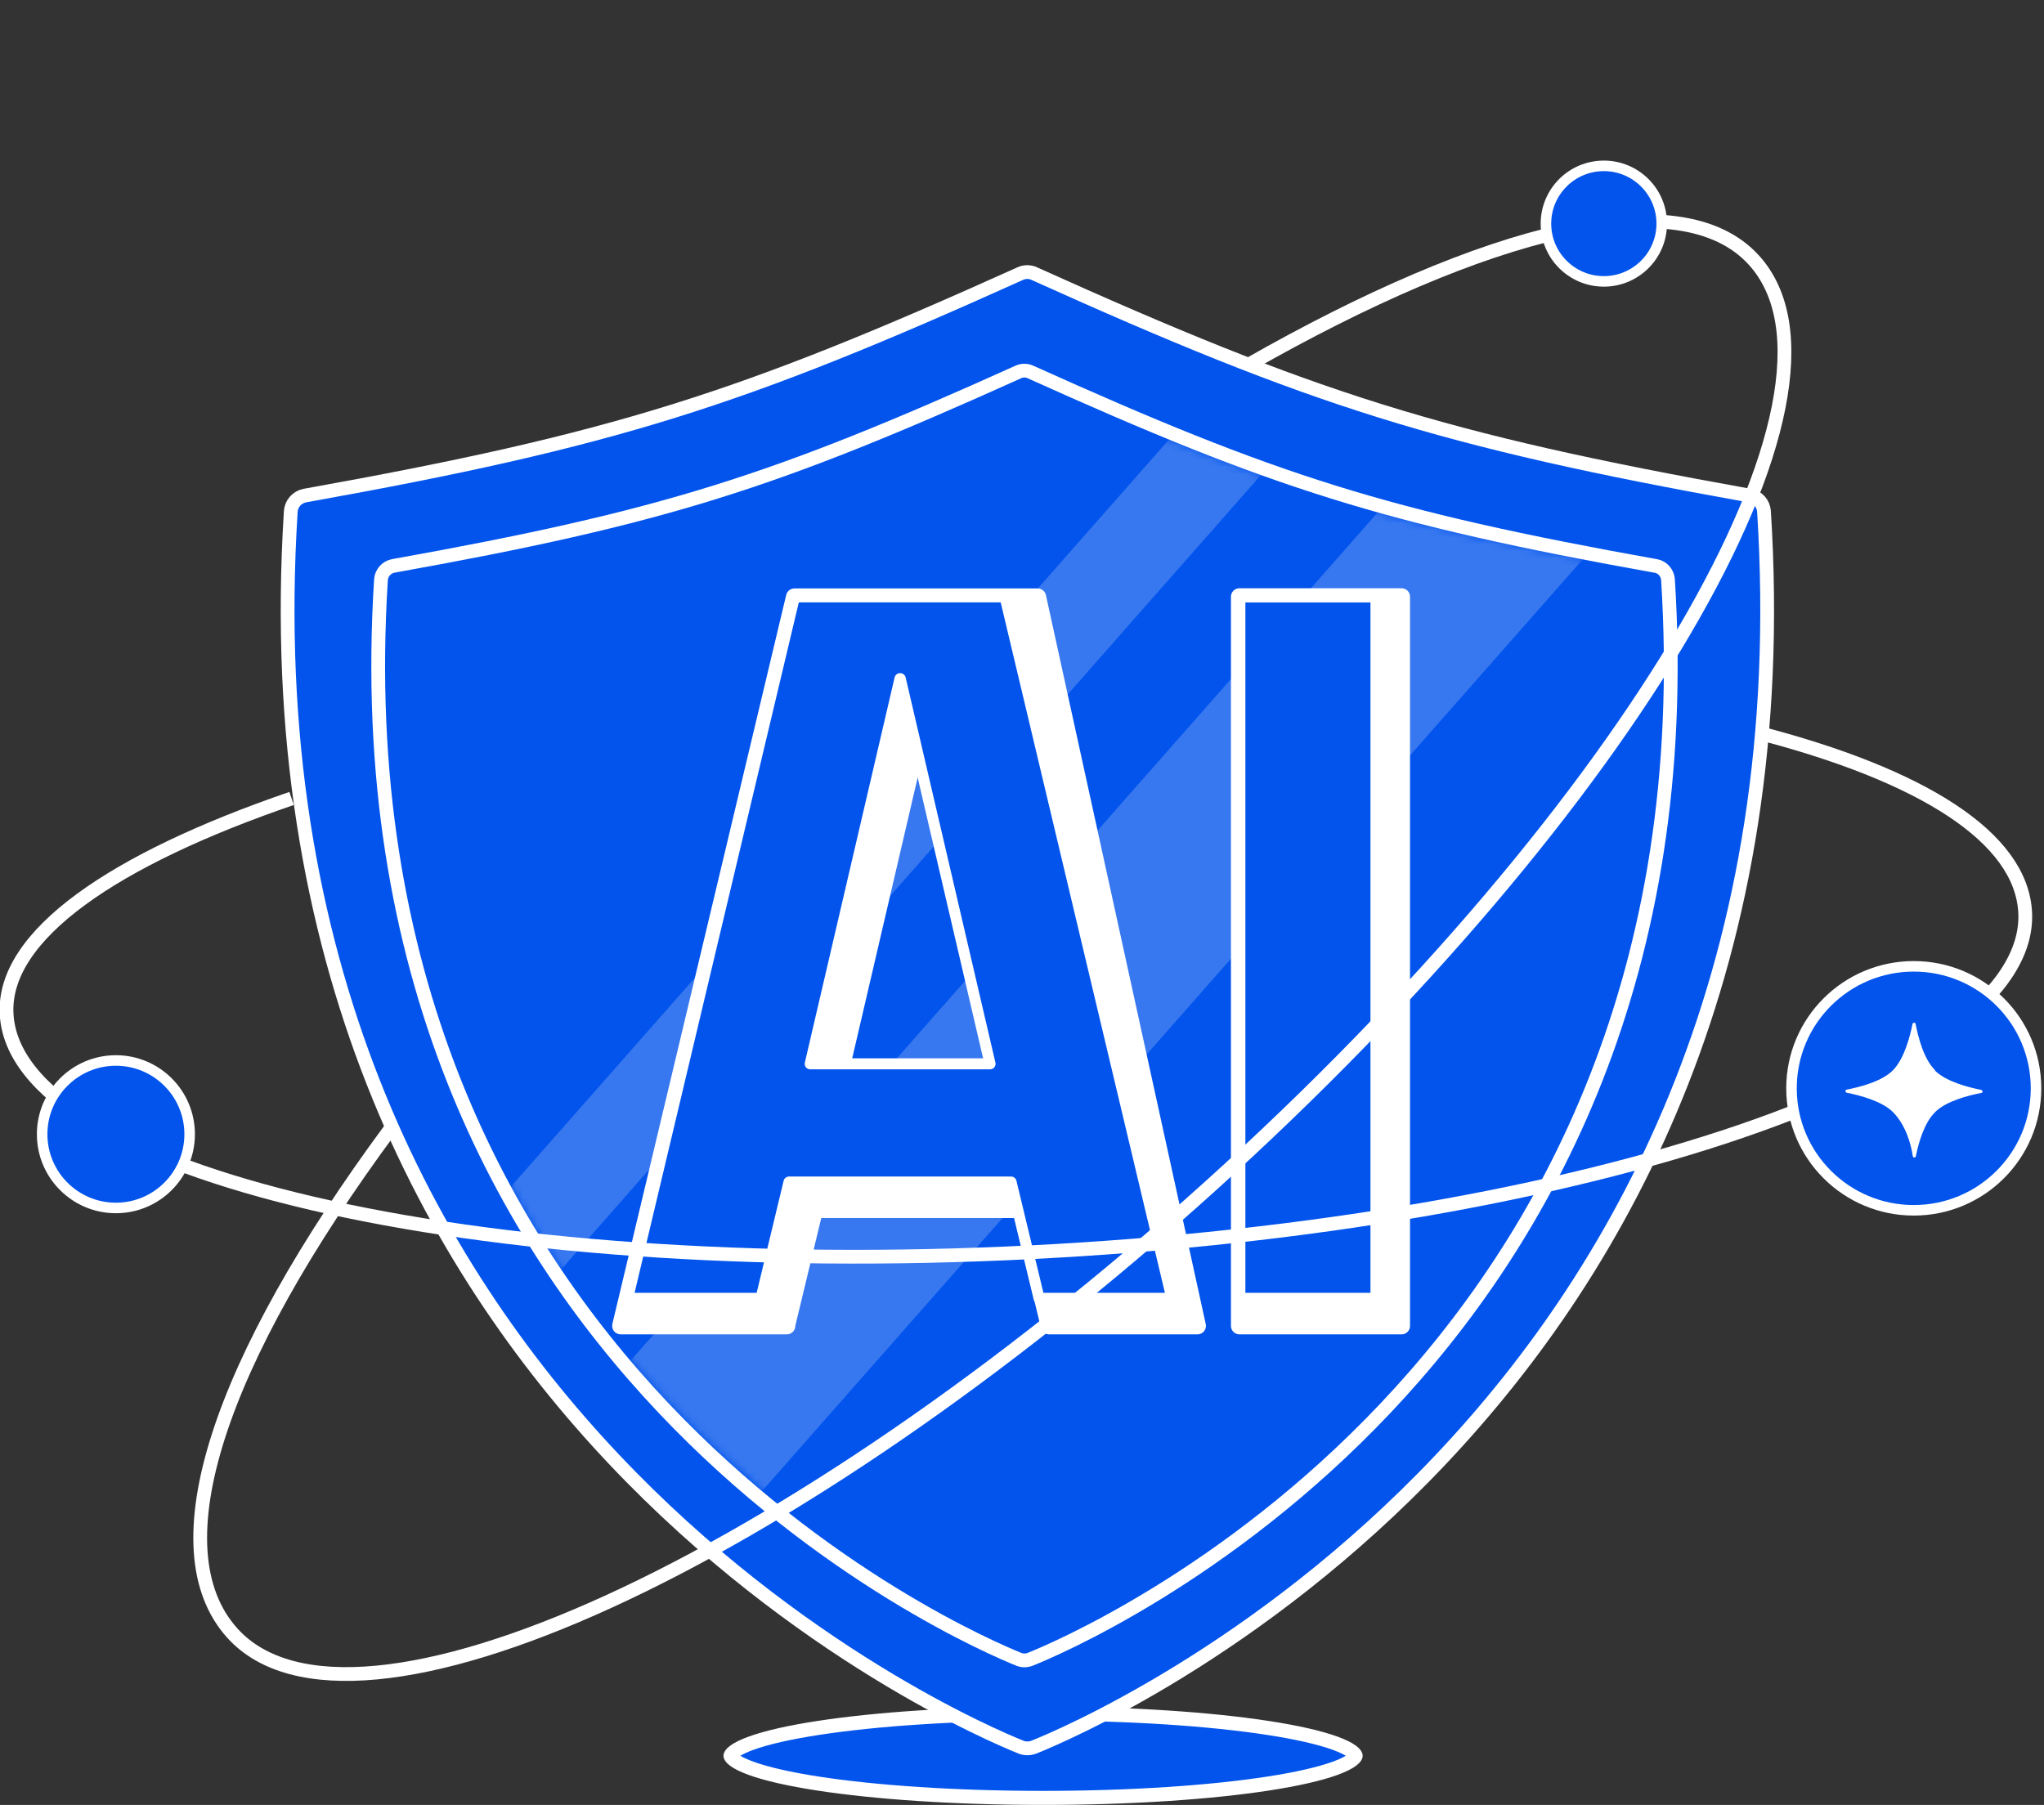 <?xml version="1.0" encoding="utf-8"?>
<svg xmlns="http://www.w3.org/2000/svg" width="291" height="257" viewBox="0 0 291 257" fill="none">
<rect x="0" y="0" width="291" height="257" fill="#333333" stroke="none"/>
<g clip-path="url(#clip0_8358_27876)">
<path d="M193 250C193 250.012 192.99 250.224 192.475 250.611C191.983 250.981 191.194 251.381 190.083 251.785C187.871 252.589 184.614 253.332 180.521 253.961C172.352 255.218 161.03 256 148.5 256C135.97 256 124.648 255.218 116.479 253.961C112.386 253.332 109.129 252.589 106.917 251.785C105.806 251.381 105.017 250.981 104.525 250.611C104.01 250.224 104 250.012 104 250C104 249.988 104.01 249.776 104.525 249.389C105.017 249.019 105.806 248.619 106.917 248.215C109.129 247.411 112.386 246.668 116.479 246.039C124.648 244.782 135.97 244 148.5 244C161.03 244 172.352 244.782 180.521 246.039C184.614 246.668 187.871 247.411 190.083 248.215C191.194 248.619 191.983 249.019 192.475 249.389C192.99 249.776 193 249.988 193 250Z" fill="#0254EC" stroke="white" stroke-width="2"/>
<path d="M249.141 70.567C250.251 70.751 251.062 71.712 251.136 72.816C259.267 201.275 154.972 245.684 147.172 248.779C146.582 248.999 145.915 248.999 145.362 248.779C137.562 245.643 33.27 201.238 41.398 72.816C41.472 71.708 42.287 70.788 43.393 70.567C87.409 62.673 105.52 56.884 145.247 38.958C145.874 38.664 146.616 38.664 147.242 38.958C186.974 56.884 205.08 62.673 249.097 70.567H249.134H249.141Z" fill="#0254EC"/>
<path d="M249.141 70.567C250.251 70.751 251.062 71.712 251.136 72.816C259.267 201.275 154.972 245.683 147.172 248.779C146.582 248.999 145.915 248.999 145.362 248.779C137.562 245.643 33.27 201.238 41.398 72.816C41.472 71.708 42.287 70.788 43.393 70.567C87.41 62.673 105.52 56.884 145.247 38.958C145.874 38.664 146.616 38.664 147.242 38.958C186.974 56.884 205.08 62.673 249.097 70.567H249.134H249.141Z" stroke="white" stroke-width="1.96" stroke-linecap="round" stroke-linejoin="round"/>
<path d="M235.725 80.581C236.695 80.743 237.403 81.578 237.469 82.546C244.572 194.772 153.456 233.568 146.645 236.273C146.129 236.468 145.546 236.468 145.063 236.273C138.252 233.535 47.133 194.739 54.239 82.546C54.305 81.578 55.013 80.772 55.983 80.581C94.438 73.684 110.259 68.627 144.967 52.968C145.517 52.711 146.162 52.711 146.711 52.968C181.42 68.627 197.244 73.688 235.696 80.581H235.729H235.725Z" fill="#0254EC"/>
<mask id="mask0_8358_27876" style="mask-type:luminance" maskUnits="userSpaceOnUse" x="55" y="54" width="182" height="181">
<path d="M234.885 81.405C235.844 81.565 236.544 82.388 236.61 83.342C243.635 193.952 153.519 232.19 146.783 234.856C146.272 235.048 145.696 235.048 145.218 234.856C138.481 232.157 48.362 193.92 55.39 83.342C55.456 82.388 56.156 81.594 57.115 81.405C95.149 74.608 110.795 69.624 145.123 54.19C145.666 53.937 146.305 53.937 146.848 54.19C181.176 69.624 196.826 74.611 234.856 81.405H234.889H234.885Z" fill="white"/>
</mask>
<g mask="url(#mask0_8358_27876)">
<path opacity="0.21" d="M89.353 214.126L228.335 56.325" stroke="white" stroke-width="26.322" stroke-miterlimit="10"/>
<path opacity="0.21" d="M63.292 189.642L202.278 31.841" stroke="white" stroke-width="13.161" stroke-miterlimit="10"/>
<path d="M112.014 188.791H88.353L113.102 84.993H147.729L170.482 188.791H149.363L145.376 172.231H115.971L111.984 188.791H112.021H112.014ZM131.776 100.552L118.995 155.394H144.598L131.817 100.552H131.78H131.776Z" fill="white" stroke="white" stroke-width="2.41" stroke-linejoin="round"/>
<path d="M199.538 188.792H176.453V84.967H199.538V188.792Z" fill="white" stroke="white" stroke-width="2.41" stroke-linejoin="round"/>
<path d="M108.367 184.869H89.353L113.105 84.989H143.086L166.839 184.869H147.932L143.945 168.308H112.327L108.341 184.869H108.378H108.367ZM128.129 96.633L115.347 151.475H140.951L128.17 96.633H128.133H128.129Z" fill="#0254EC" stroke="white" stroke-width="1.568" stroke-linejoin="round"/>
<path d="M195.891 184.868H176.519V84.993H195.891V184.872V184.868Z" fill="#0254EC" stroke="white" stroke-width="1.568" stroke-linejoin="round"/>
</g>
<path d="M235.725 80.581C236.695 80.743 237.403 81.578 237.469 82.546C244.572 194.772 153.456 233.568 146.645 236.273C146.129 236.468 145.546 236.468 145.063 236.273C138.252 233.535 47.133 194.739 54.239 82.546C54.305 81.578 55.013 80.772 55.983 80.581C94.438 73.684 110.259 68.627 144.967 52.968C145.517 52.711 146.162 52.711 146.711 52.968C181.42 68.627 197.244 73.688 235.696 80.581H235.729H235.725Z" stroke="white" stroke-width="1.96" stroke-linecap="round" stroke-linejoin="round"/>
<path d="M55.596 160.742C31.128 193.863 22.185 220.489 33.09 232.553C50.164 251.399 112.475 222.889 172.308 168.893C232.104 114.898 266.772 55.85 249.698 37.041C239.203 25.459 211.335 32.797 177.74 51.942" stroke="white" stroke-width="1.96"/>
<path d="M41.516 113.691C16.237 122.358 0.38 133.13 0.937 144.34C2.083 167.098 67.348 182.293 146.697 178.308C226.045 174.326 289.466 152.639 288.319 129.917C287.766 119.223 273.646 110.368 250.251 104.322" stroke="white" stroke-width="1.96"/>
<path d="M272.458 172.334C282.072 172.334 289.864 164.558 289.864 154.964C289.864 145.37 282.072 137.594 272.458 137.594C262.844 137.594 255.052 145.37 255.052 154.964C255.052 164.558 262.844 172.334 272.458 172.334Z" fill="#0254EC" stroke="white" stroke-width="1.5"/>
<path d="M275.456 152.418C277.046 154.004 280.188 154.813 282.035 155.185C282.072 155.185 282.146 155.222 282.183 155.259C282.183 155.295 282.257 155.369 282.257 155.406C282.257 155.443 282.257 155.516 282.183 155.553C282.183 155.59 282.109 155.627 282.035 155.627C280.188 155.995 277.046 156.771 275.456 158.394C273.941 159.907 273.129 162.748 272.757 164.628C272.757 164.665 272.72 164.739 272.683 164.776C272.646 164.776 272.573 164.812 272.536 164.812C272.462 164.812 272.425 164.812 272.388 164.739C272.351 164.702 272.314 164.665 272.314 164.592C272.056 162.858 271.315 160.201 269.504 158.357C267.915 156.771 264.773 155.962 262.926 155.59C262.889 155.59 262.815 155.553 262.778 155.516C262.778 155.479 262.741 155.406 262.741 155.369C262.741 155.332 262.741 155.259 262.778 155.222C262.778 155.185 262.852 155.148 262.926 155.148C264.773 154.78 267.915 154.004 269.504 152.381C271.094 150.758 271.905 147.659 272.278 145.815C272.278 145.779 272.314 145.705 272.351 145.668C272.388 145.668 272.462 145.631 272.499 145.631C272.536 145.631 272.61 145.631 272.646 145.668C272.683 145.668 272.72 145.742 272.72 145.815C273.089 147.659 273.867 150.795 275.493 152.381L275.456 152.418Z" fill="white"/>
<path d="M16.5 172C22.297 172 27 167.297 27 161.5C27 155.703 22.297 151 16.5 151C10.703 151 6 155.703 6 161.5C6 167.297 10.703 172 16.5 172Z" fill="#0254EC" stroke="white" stroke-width="1.5"/>
<path d="M228.335 40.066C232.885 40.066 236.577 36.382 236.577 31.841C236.577 27.299 232.885 23.616 228.335 23.616C223.784 23.616 220.093 27.299 220.093 31.841C220.093 36.382 223.784 40.066 228.335 40.066Z" fill="#0254EC" stroke="white" stroke-width="1.5"/>
</g>
<defs>
<clipPath id="clip0_8358_27876">
<rect width="291" height="257" fill="white"/>
</clipPath>
</defs>
</svg>